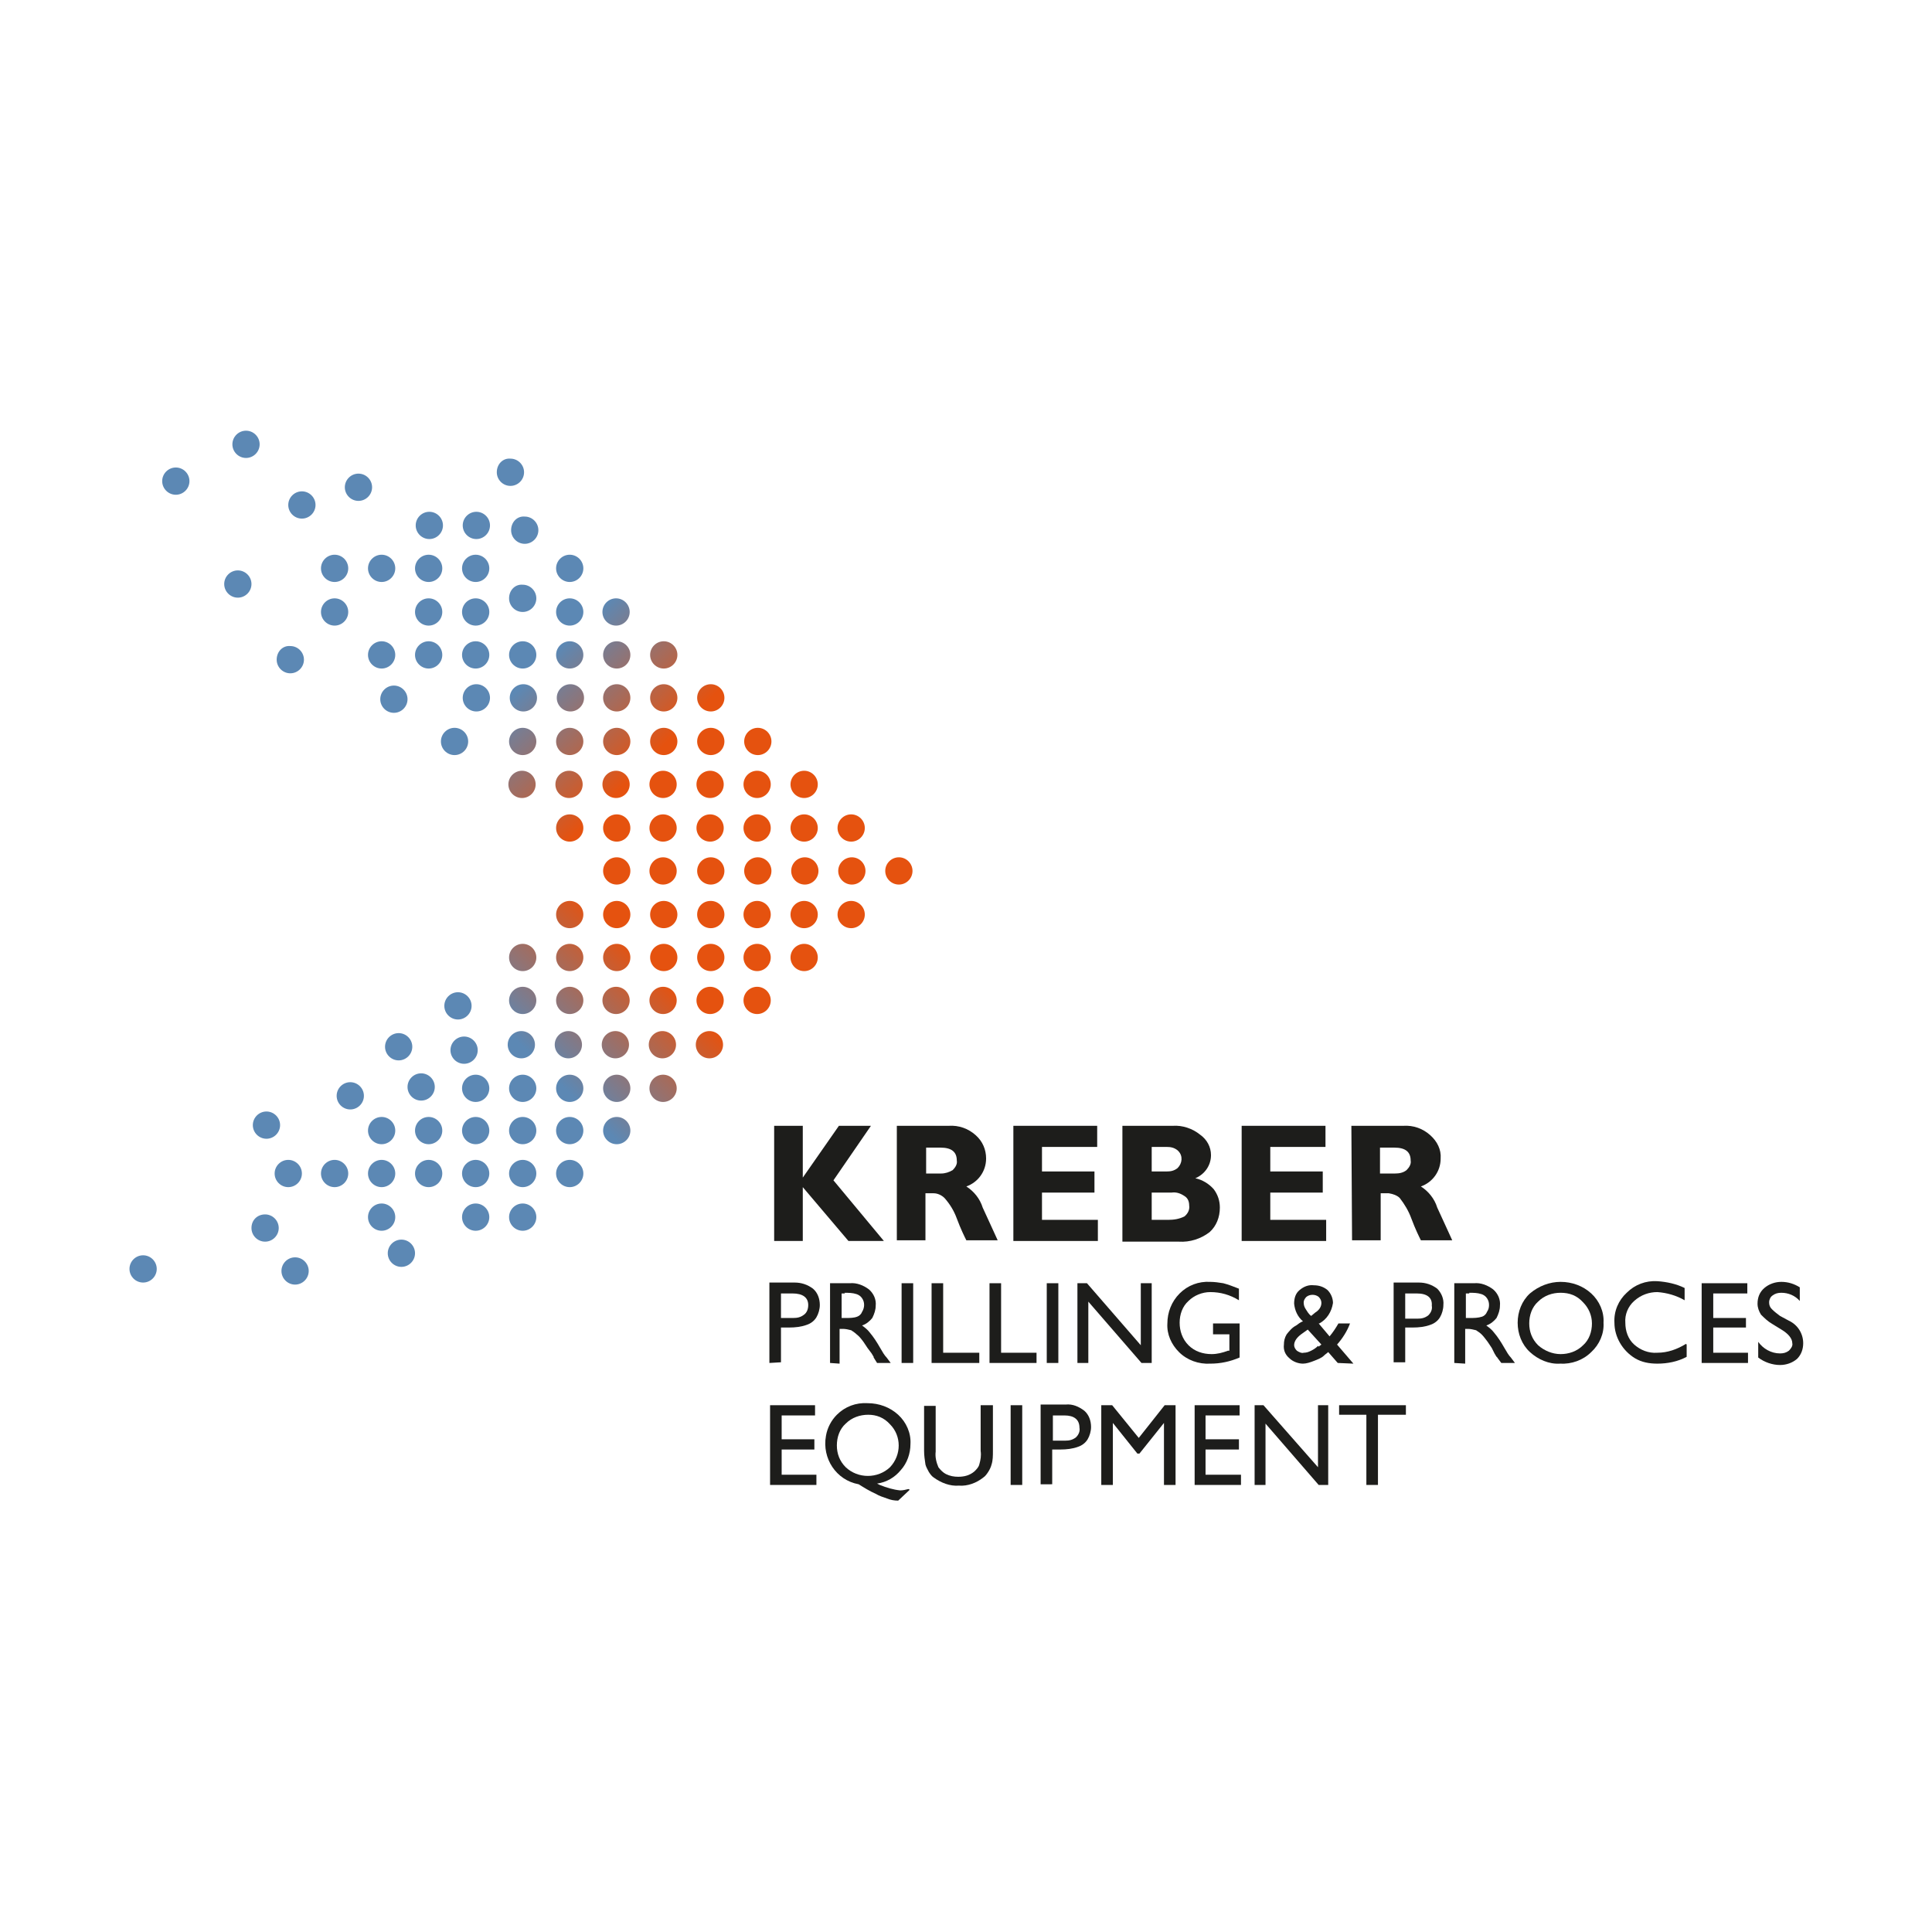 <?xml version="1.0" encoding="utf-8"?>
<!-- Generator: Adobe Illustrator 27.1.1, SVG Export Plug-In . SVG Version: 6.00 Build 0)  -->
<svg version="1.1" id="Laag_1" xmlns="http://www.w3.org/2000/svg" xmlns:xlink="http://www.w3.org/1999/xlink" x="0px" y="0px"
	 viewBox="0 0 283.5 283.5" style="enable-background:new 0 0 283.5 283.5;" xml:space="preserve">
<style type="text/css">
	.st0{clip-path:url(#SVGID_00000082357707292919368570000003593468123961831832_);}
	.st1{fill:url(#SVGID_00000073002799844229777780000013036131409352863630_);}
	.st2{fill:#E5520F;}
	.st3{clip-path:url(#SVGID_00000083062173242616683330000007412575265558392455_);}
	.st4{fill:url(#SVGID_00000122708018219966439380000012031795640433567902_);}
	.st5{fill:#1D1D1B;}
</style>
<g id="Laag_2_00000126309670115497647690000006771674281605170821_">
	<g id="Laag_1-2">
		<g>
			<defs>
				<path id="SVGID_1_" d="M41.3,186.5c0,1.1,0.9,2,2,2c1.1,0,2-0.9,2-2c0-1.1-0.9-2-2-2C42.2,184.5,41.3,185.4,41.3,186.5
					 M19,186.2c0,1.1,0.9,2,2,2s2-0.9,2-2c0-1.1-0.9-2-2-2S19,185.1,19,186.2 M56.9,183.9c0,1.1,0.9,2,2,2c1.1,0,2-0.9,2-2
					s-0.9-2-2-2C57.8,181.9,56.9,182.8,56.9,183.9 M36.9,180.2c0,1.1,0.9,2,2,2s2-0.9,2-2s-0.9-2-2-2S36.9,179,36.9,180.2 M54,178.6
					c0,1.1,0.9,2,2,2s2-0.9,2-2s-0.9-2-2-2S54,177.5,54,178.6 M67.8,178.6c0,1.1,0.9,2,2,2c1.1,0,2-0.9,2-2s-0.9-2-2-2
					C68.7,176.6,67.8,177.5,67.8,178.6 M74.7,178.6c0,1.1,0.9,2,2,2s2-0.9,2-2s-0.9-2-2-2S74.7,177.5,74.7,178.6 M40.3,172.2
					c0,1.1,0.9,2,2,2c1.1,0,2-0.9,2-2s-0.9-2-2-2C41.2,170.2,40.3,171.1,40.3,172.2 M47.1,172.2c0,1.1,0.9,2,2,2c1.1,0,2-0.9,2-2
					s-0.9-2-2-2C48,170.2,47.1,171.1,47.1,172.2 M54,172.2c0,1.1,0.9,2,2,2s2-0.9,2-2s-0.9-2-2-2S54,171.1,54,172.2 M60.9,172.2
					c0,1.1,0.9,2,2,2c1.1,0,2-0.9,2-2s-0.9-2-2-2C61.8,170.2,60.9,171.1,60.9,172.2 M67.8,172.2c0,1.1,0.9,2,2,2c1.1,0,2-0.9,2-2
					s-0.9-2-2-2C68.7,170.2,67.8,171.1,67.8,172.2 M74.7,172.2c0,1.1,0.9,2,2,2s2-0.9,2-2s-0.9-2-2-2S74.7,171.1,74.7,172.2
					 M81.6,172.2c0,1.1,0.9,2,2,2s2-0.9,2-2s-0.9-2-2-2S81.6,171.1,81.6,172.2 M54,165.9c0,1.1,0.9,2,2,2s2-0.9,2-2c0-1.1-0.9-2-2-2
					S54,164.8,54,165.9 M60.9,165.9c0,1.1,0.9,2,2,2c1.1,0,2-0.9,2-2c0-1.1-0.9-2-2-2C61.8,163.9,60.9,164.8,60.9,165.9 M67.8,165.9
					c0,1.1,0.9,2,2,2c1.1,0,2-0.9,2-2c0-1.1-0.9-2-2-2C68.7,163.9,67.8,164.8,67.8,165.9 M74.7,165.9c0,1.1,0.9,2,2,2s2-0.9,2-2
					c0-1.1-0.9-2-2-2S74.7,164.8,74.7,165.9 M81.6,165.9c0,1.1,0.9,2,2,2s2-0.9,2-2c0-1.1-0.9-2-2-2S81.6,164.8,81.6,165.9
					 M88.5,165.9c0,1.1,0.9,2,2,2s2-0.9,2-2c0-1.1-0.9-2-2-2S88.5,164.8,88.5,165.9 M37.1,165.1c0,1.1,0.9,2,2,2c1.1,0,2-0.9,2-2
					s-0.9-2-2-2C38,163.1,37.1,164,37.1,165.1 M49.4,160.8c0,1.1,0.9,2,2,2c1.1,0,2-0.9,2-2c0-1.1-0.9-2-2-2
					C50.3,158.8,49.4,159.7,49.4,160.8 M67.8,159.7c0,1.1,0.9,2,2,2c1.1,0,2-0.9,2-2c0-1.1-0.9-2-2-2
					C68.7,157.7,67.8,158.6,67.8,159.7 M74.7,159.7c0,1.1,0.9,2,2,2c1.1,0,2-0.9,2-2c0-1.1-0.9-2-2-2
					C75.6,157.7,74.7,158.6,74.7,159.7 M81.6,159.7c0,1.1,0.9,2,2,2c1.1,0,2-0.9,2-2c0-1.1-0.9-2-2-2l0,0
					C82.5,157.7,81.6,158.6,81.6,159.7 M88.5,159.7c0,1.1,0.9,2,2,2s2-0.9,2-2c0-1.1-0.9-2-2-2S88.5,158.6,88.5,159.7 M95.3,159.7
					c0,1.1,0.9,2,2,2c1.1,0,2-0.9,2-2c0-1.1-0.9-2-2-2C96.2,157.7,95.3,158.6,95.3,159.7 M59.8,159.5c0,1.1,0.9,2,2,2s2-0.9,2-2
					s-0.9-2-2-2S59.8,158.4,59.8,159.5 M66.1,154.1c0,1.1,0.9,2,2,2c1.1,0,2-0.9,2-2c0-1.1-0.9-2-2-2C67,152.1,66.1,153,66.1,154.1
					 M56.5,153.6c0,1.1,0.9,2,2,2c1.1,0,2-0.9,2-2c0-1.1-0.9-2-2-2C57.4,151.6,56.5,152.5,56.5,153.6 M74.5,153.3c0,1.1,0.9,2,2,2
					c1.1,0,2-0.9,2-2c0-1.1-0.9-2-2-2C75.4,151.3,74.5,152.2,74.5,153.3 M81.4,153.3c0,1.1,0.9,2,2,2c1.1,0,2-0.9,2-2
					c0-1.1-0.9-2-2-2C82.3,151.3,81.4,152.2,81.4,153.3 M88.3,153.3c0,1.1,0.9,2,2,2c1.1,0,2-0.9,2-2c0-1.1-0.9-2-2-2
					C89.2,151.3,88.3,152.2,88.3,153.3 M95.2,153.3c0,1.1,0.9,2,2,2c1.1,0,2-0.9,2-2c0-1.1-0.9-2-2-2
					C96.1,151.3,95.2,152.2,95.2,153.3 M102.1,153.3c0,1.1,0.9,2,2,2c1.1,0,2-0.9,2-2c0-1.1-0.9-2-2-2
					C103,151.3,102.1,152.2,102.1,153.3 M65.2,147.6c0,1.1,0.9,2,2,2c1.1,0,2-0.9,2-2s-0.9-2-2-2C66.1,145.6,65.2,146.5,65.2,147.6
					 M74.7,146.8c0,1.1,0.9,2,2,2c1.1,0,2-0.9,2-2c0-1.1-0.9-2-2-2C75.6,144.8,74.7,145.7,74.7,146.8 M81.6,146.8c0,1.1,0.9,2,2,2
					s2-0.9,2-2c0-1.1-0.9-2-2-2C82.5,144.8,81.6,145.7,81.6,146.8 M88.4,146.8c0,1.1,0.9,2,2,2c1.1,0,2-0.9,2-2c0-1.1-0.9-2-2-2
					C89.3,144.8,88.4,145.7,88.4,146.8 M95.3,146.8c0,1.1,0.9,2,2,2c1.1,0,2-0.9,2-2c0-1.1-0.9-2-2-2
					C96.2,144.8,95.3,145.7,95.3,146.8 M102.2,146.8c0,1.1,0.9,2,2,2c1.1,0,2-0.9,2-2c0-1.1-0.9-2-2-2
					C103.1,144.8,102.2,145.7,102.2,146.8 M109.1,146.8c0,1.1,0.9,2,2,2c1.1,0,2-0.9,2-2c0-1.1-0.9-2-2-2
					C110,144.8,109.1,145.7,109.1,146.8 M74.7,140.5c0,1.1,0.9,2,2,2c1.1,0,2-0.9,2-2c0-1.1-0.9-2-2-2
					C75.6,138.5,74.7,139.4,74.7,140.5 M81.6,140.5c0,1.1,0.9,2,2,2c1.1,0,2-0.9,2-2c0-1.1-0.9-2-2-2l0,0
					C82.5,138.5,81.6,139.4,81.6,140.5 M88.5,140.5c0,1.1,0.9,2,2,2s2-0.9,2-2c0-1.1-0.9-2-2-2S88.5,139.4,88.5,140.5 M95.4,140.5
					c0,1.1,0.9,2,2,2s2-0.9,2-2c0-1.1-0.9-2-2-2S95.4,139.4,95.4,140.5 M102.3,140.5c0,1.1,0.9,2,2,2c1.1,0,2-0.9,2-2
					c0-1.1-0.9-2-2-2C103.1,138.5,102.3,139.4,102.3,140.5 M109.1,140.5c0,1.1,0.9,2,2,2c1.1,0,2-0.9,2-2c0-1.1-0.9-2-2-2
					C110,138.5,109.1,139.4,109.1,140.5 M116,140.5c0,1.1,0.9,2,2,2c1.1,0,2-0.9,2-2c0-1.1-0.9-2-2-2
					C116.9,138.5,116,139.4,116,140.5 M81.6,134.2c0,1.1,0.9,2,2,2s2-0.9,2-2s-0.9-2-2-2c0,0,0,0,0,0
					C82.5,132.2,81.6,133.1,81.6,134.2 M88.5,134.2c0,1.1,0.9,2,2,2s2-0.9,2-2s-0.9-2-2-2S88.5,133.1,88.5,134.2 M95.4,134.2
					c0,1.1,0.9,2,2,2s2-0.9,2-2s-0.9-2-2-2S95.4,133.1,95.4,134.2 M102.3,134.2c0,1.1,0.9,2,2,2c1.1,0,2-0.9,2-2s-0.9-2-2-2
					C103.1,132.2,102.3,133.1,102.3,134.2 M109.1,134.2c0,1.1,0.9,2,2,2c1.1,0,2-0.9,2-2s-0.9-2-2-2
					C110,132.2,109.1,133.1,109.1,134.2 M116,134.2c0,1.1,0.9,2,2,2c1.1,0,2-0.9,2-2s-0.9-2-2-2C116.9,132.2,116,133.1,116,134.2
					 M122.9,134.2c0,1.1,0.9,2,2,2c1.1,0,2-0.9,2-2s-0.9-2-2-2C123.8,132.2,122.9,133.1,122.9,134.2"/>
			</defs>
			<clipPath id="SVGID_00000036950621023170901500000004348413670475593907_">
				<use xlink:href="#SVGID_1_"  style="overflow:visible;"/>
			</clipPath>
			<g style="clip-path:url(#SVGID_00000036950621023170901500000004348413670475593907_);">
				
					<linearGradient id="SVGID_00000176732882969254174100000004502349202009739189_" gradientUnits="userSpaceOnUse" x1="-552.298" y1="165.355" x2="-550.289" y2="165.355" gradientTransform="matrix(40.234 -40.234 40.234 40.234 15602.11 -28674.719)">
					<stop  offset="0" style="stop-color:#5C88B4"/>
					<stop  offset="0.55" style="stop-color:#5C88B4"/>
					<stop  offset="0.74" style="stop-color:#E5520F"/>
					<stop  offset="1" style="stop-color:#E5520F"/>
				</linearGradient>
				<polygon style="fill:url(#SVGID_00000176732882969254174100000004502349202009739189_);" points="-9.2,160.3 72.9,78.2 
					155.1,160.3 72.9,242.5 				"/>
			</g>
		</g>
		<path class="st2" d="M92.5,127.8c0-1.1-0.9-2-2-2s-2,0.9-2,2c0,1.1,0.9,2,2,2S92.5,128.9,92.5,127.8"/>
		<path class="st2" d="M99.3,127.8c0-1.1-0.9-2-2-2c-1.1,0-2,0.9-2,2c0,1.1,0.9,2,2,2C98.4,129.8,99.3,128.9,99.3,127.8"/>
		<path class="st2" d="M106.3,127.8c0-1.1-0.9-2-2-2s-2,0.9-2,2c0,1.1,0.9,2,2,2S106.3,128.9,106.3,127.8"/>
		<path class="st2" d="M113.2,127.8c0-1.1-0.9-2-2-2c-1.1,0-2,0.9-2,2c0,1.1,0.9,2,2,2C112.3,129.8,113.2,128.9,113.2,127.8"/>
		<path class="st2" d="M120.1,127.8c0-1.1-0.9-2-2-2c-1.1,0-2,0.9-2,2c0,1.1,0.9,2,2,2C119.2,129.8,120.1,128.9,120.1,127.8"/>
		<path class="st2" d="M127,127.8c0-1.1-0.9-2-2-2c-1.1,0-2,0.9-2,2c0,1.1,0.9,2,2,2C126.1,129.8,127,128.9,127,127.8"/>
		<path class="st2" d="M133.9,127.8c0-1.1-0.9-2-2-2c-1.1,0-2,0.9-2,2c0,1.1,0.9,2,2,2C133,129.8,133.9,128.9,133.9,127.8"/>
		<g>
			<defs>
				<path id="SVGID_00000090982761882900326720000010186674122060106166_" d="M81.6,121.5c0,1.1,0.9,2,2,2c1.1,0,2-0.9,2-2
					c0-1.1-0.9-2-2-2l0,0C82.5,119.5,81.6,120.4,81.6,121.5 M88.5,121.5c0,1.1,0.9,2,2,2s2-0.9,2-2c0-1.1-0.9-2-2-2
					S88.5,120.4,88.5,121.5 M95.3,121.5c0,1.1,0.9,2,2,2c1.1,0,2-0.9,2-2c0-1.1-0.9-2-2-2C96.2,119.5,95.3,120.4,95.3,121.5
					 M102.2,121.5c0,1.1,0.9,2,2,2c1.1,0,2-0.9,2-2c0-1.1-0.9-2-2-2C103.1,119.5,102.2,120.4,102.2,121.5 M109.1,121.5
					c0,1.1,0.9,2,2,2c1.1,0,2-0.9,2-2c0-1.1-0.9-2-2-2C110,119.5,109.1,120.4,109.1,121.5 M116,121.5c0,1.1,0.9,2,2,2
					c1.1,0,2-0.9,2-2c0-1.1-0.9-2-2-2C116.9,119.5,116,120.4,116,121.5 M122.9,121.5c0,1.1,0.9,2,2,2c1.1,0,2-0.9,2-2
					c0-1.1-0.9-2-2-2C123.8,119.5,122.9,120.4,122.9,121.5 M74.6,115.1c0,1.1,0.9,2,2,2c1.1,0,2-0.9,2-2c0-1.1-0.9-2-2-2
					C75.5,113.1,74.6,114,74.6,115.1 M81.5,115.1c0,1.1,0.9,2,2,2c1.1,0,2-0.9,2-2c0-1.1-0.9-2-2-2C82.4,113.1,81.5,114,81.5,115.1
					 M88.4,115.1c0,1.1,0.9,2,2,2c1.1,0,2-0.9,2-2c0-1.1-0.9-2-2-2C89.3,113.1,88.4,114,88.4,115.1 M95.3,115.1c0,1.1,0.9,2,2,2
					c1.1,0,2-0.9,2-2c0-1.1-0.9-2-2-2C96.2,113.1,95.3,114,95.3,115.1 M102.2,115.1c0,1.1,0.9,2,2,2c1.1,0,2-0.9,2-2
					c0-1.1-0.9-2-2-2C103.1,113.1,102.2,114,102.2,115.1 M109.1,115.1c0,1.1,0.9,2,2,2c1.1,0,2-0.9,2-2c0-1.1-0.9-2-2-2
					C110,113.1,109.1,114,109.1,115.1 M116,115.1c0,1.1,0.9,2,2,2c1.1,0,2-0.9,2-2c0-1.1-0.9-2-2-2C116.9,113.1,116,114,116,115.1
					 M64.7,108.8c0,1.1,0.9,2,2,2c1.1,0,2-0.9,2-2c0-1.1-0.9-2-2-2C65.6,106.8,64.7,107.7,64.7,108.8 M74.7,108.8c0,1.1,0.9,2,2,2
					c1.1,0,2-0.9,2-2c0-1.1-0.9-2-2-2C75.6,106.8,74.7,107.7,74.7,108.8 M81.6,108.8c0,1.1,0.9,2,2,2c1.1,0,2-0.9,2-2
					c0-1.1-0.9-2-2-2C82.5,106.8,81.6,107.7,81.6,108.8 M88.5,108.8c0,1.1,0.9,2,2,2c1.1,0,2-0.9,2-2c0-1.1-0.9-2-2-2
					C89.4,106.8,88.5,107.7,88.5,108.8 M95.4,108.8c0,1.1,0.9,2,2,2c1.1,0,2-0.9,2-2c0-1.1-0.9-2-2-2
					C96.3,106.8,95.4,107.7,95.4,108.8 M102.3,108.8c0,1.1,0.9,2,2,2s2-0.9,2-2c0-1.1-0.9-2-2-2S102.3,107.7,102.3,108.8
					 M109.2,108.8c0,1.1,0.9,2,2,2s2-0.9,2-2c0-1.1-0.9-2-2-2S109.2,107.7,109.2,108.8 M55.8,102.6c0,1.1,0.9,2,2,2s2-0.9,2-2
					c0-1.1-0.9-2-2-2S55.8,101.5,55.8,102.6 M67.9,102.4c0,1.1,0.9,2,2,2c1.1,0,2-0.9,2-2c0-1.1-0.9-2-2-2
					C68.8,100.4,67.9,101.3,67.9,102.4 M74.8,102.4c0,1.1,0.9,2,2,2c1.1,0,2-0.9,2-2c0-1.1-0.9-2-2-2
					C75.7,100.4,74.8,101.3,74.8,102.4 M81.7,102.4c0,1.1,0.9,2,2,2c1.1,0,2-0.9,2-2c0-1.1-0.9-2-2-2
					C82.6,100.4,81.7,101.3,81.7,102.4 M88.5,102.4c0,1.1,0.9,2,2,2c1.1,0,2-0.9,2-2c0-1.1-0.9-2-2-2
					C89.4,100.4,88.5,101.3,88.5,102.4 M95.4,102.4c0,1.1,0.9,2,2,2c1.1,0,2-0.9,2-2c0-1.1-0.9-2-2-2
					C96.3,100.4,95.4,101.3,95.4,102.4 M102.3,102.4c0,1.1,0.9,2,2,2c1.1,0,2-0.9,2-2c0-1.1-0.9-2-2-2
					C103.2,100.4,102.3,101.3,102.3,102.4 M40.6,96.8c0,1.1,0.9,2,2,2c1.1,0,2-0.9,2-2c0-1.1-0.9-2-2-2
					C41.5,94.7,40.6,95.6,40.6,96.8 M54,96.1c0,1.1,0.9,2,2,2s2-0.9,2-2c0-1.1-0.9-2-2-2S54,95,54,96.1 M60.9,96.1c0,1.1,0.9,2,2,2
					c1.1,0,2-0.9,2-2c0-1.1-0.9-2-2-2C61.8,94.1,60.9,95,60.9,96.1 M67.8,96.1c0,1.1,0.9,2,2,2c1.1,0,2-0.9,2-2c0-1.1-0.9-2-2-2
					C68.7,94.1,67.8,95,67.8,96.1 M74.7,96.1c0,1.1,0.9,2,2,2s2-0.9,2-2c0-1.1-0.9-2-2-2S74.7,95,74.7,96.1 M81.6,96.1
					c0,1.1,0.9,2,2,2s2-0.9,2-2c0-1.1-0.9-2-2-2S81.6,95,81.6,96.1 M88.5,96.1c0,1.1,0.9,2,2,2s2-0.9,2-2c0-1.1-0.9-2-2-2
					S88.5,95,88.5,96.1 M95.4,96.1c0,1.1,0.9,2,2,2s2-0.9,2-2c0-1.1-0.9-2-2-2S95.4,95,95.4,96.1 M47.1,89.8c0,1.1,0.9,2,2,2
					s2-0.9,2-2s-0.9-2-2-2S47.1,88.7,47.1,89.8 M60.9,89.8c0,1.1,0.9,2,2,2c1.1,0,2-0.9,2-2s-0.9-2-2-2
					C61.8,87.8,60.9,88.7,60.9,89.8 M67.8,89.8c0,1.1,0.9,2,2,2c1.1,0,2-0.9,2-2s-0.9-2-2-2C68.7,87.8,67.8,88.7,67.8,89.8
					 M81.6,89.8c0,1.1,0.9,2,2,2c1.1,0,2-0.9,2-2s-0.9-2-2-2C82.5,87.8,81.6,88.7,81.6,89.8 M88.4,89.8c0,1.1,0.9,2,2,2
					c1.1,0,2-0.9,2-2s-0.9-2-2-2C89.3,87.8,88.4,88.7,88.4,89.8 M74.7,87.8c0,1.1,0.9,2,2,2c1.1,0,2-0.9,2-2s-0.9-2-2-2
					C75.6,85.7,74.7,86.6,74.7,87.8 M32.9,85.7c0,1.1,0.9,2,2,2c1.1,0,2-0.9,2-2c0-1.1-0.9-2-2-2C33.8,83.7,32.9,84.6,32.9,85.7
					 M47.1,83.4c0,1.1,0.9,2,2,2s2-0.9,2-2s-0.9-2-2-2S47.1,82.3,47.1,83.4 M54,83.4c0,1.1,0.9,2,2,2s2-0.9,2-2s-0.9-2-2-2
					S54,82.3,54,83.4 M60.9,83.4c0,1.1,0.9,2,2,2c1.1,0,2-0.9,2-2s-0.9-2-2-2C61.8,81.4,60.9,82.3,60.9,83.4 M67.8,83.4
					c0,1.1,0.9,2,2,2c1.1,0,2-0.9,2-2s-0.9-2-2-2C68.7,81.4,67.8,82.3,67.8,83.4 M81.6,83.4c0,1.1,0.9,2,2,2c1.1,0,2-0.9,2-2
					s-0.9-2-2-2C82.5,81.4,81.6,82.3,81.6,83.4 M75,77.8c0,1.1,0.9,2,2,2c1.1,0,2-0.9,2-2c0-1.1-0.9-2-2-2
					C75.9,75.7,75,76.6,75,77.8 M61,77.1c0,1.1,0.9,2,2,2c1.1,0,2-0.9,2-2s-0.9-2-2-2C61.9,75.1,61,76,61,77.1 M67.9,77.1
					c0,1.1,0.9,2,2,2c1.1,0,2-0.9,2-2s-0.9-2-2-2C68.8,75.1,67.9,76,67.9,77.1 M42.3,74.1c0,1.1,0.9,2,2,2c1.1,0,2-0.9,2-2
					c0-1.1-0.9-2-2-2C43.2,72.1,42.3,73,42.3,74.1 M50.6,71.5c0,1.1,0.9,2,2,2s2-0.9,2-2c0-1.1-0.9-2-2-2S50.6,70.4,50.6,71.5
					 M23.8,70.6c0,1.1,0.9,2,2,2c1.1,0,2-0.9,2-2c0-1.1-0.9-2-2-2C24.7,68.6,23.8,69.5,23.8,70.6 M72.9,69.3c0,1.1,0.9,2,2,2
					c1.1,0,2-0.9,2-2c0-1.1-0.9-2-2-2C73.8,67.2,72.9,68.1,72.9,69.3 M34.1,65.2c0,1.1,0.9,2,2,2c1.1,0,2-0.9,2-2c0-1.1-0.9-2-2-2
					C35,63.2,34.1,64.1,34.1,65.2"/>
			</defs>
			<clipPath id="SVGID_00000082355077417739246800000006809700181048756619_">
				<use xlink:href="#SVGID_00000090982761882900326720000010186674122060106166_"  style="overflow:visible;"/>
			</clipPath>
			<g style="clip-path:url(#SVGID_00000082355077417739246800000006809700181048756619_);">
				
					<linearGradient id="SVGID_00000067935030210377213530000008988566237492484509_" gradientUnits="userSpaceOnUse" x1="-546.441" y1="157.141" x2="-544.432" y2="157.141" gradientTransform="matrix(38.764 38.764 -38.764 38.764 27310.31 15145.635)">
					<stop  offset="0" style="stop-color:#5C88B4"/>
					<stop  offset="0.55" style="stop-color:#5C88B4"/>
					<stop  offset="0.74" style="stop-color:#E5520F"/>
					<stop  offset="1" style="stop-color:#E5520F"/>
				</linearGradient>
				<polygon style="fill:url(#SVGID_00000067935030210377213530000008988566237492484509_);" points="-6.4,93.4 75.4,11.6 
					157.1,93.4 75.4,175.1 				"/>
			</g>
		</g>
		<polygon class="st5" points="127.8,165.2 122.3,173.2 129.7,182.1 124.5,182.1 117.8,174.2 117.8,182.1 113.6,182.1 113.6,165.2 
			117.8,165.2 117.8,172.8 123.1,165.2 		"/>
		<path class="st5" d="M131.7,165.2h7.5c1.5-0.1,2.9,0.4,4,1.4c1,0.9,1.5,2.1,1.5,3.4c0,1.9-1.2,3.5-2.9,4.1c1.1,0.7,2,1.8,2.4,3.1
			c0.8,1.7,1.5,3.3,2.2,4.8h-4.6c-0.3-0.6-0.8-1.6-1.4-3.2c-0.4-1.1-1-2.1-1.8-3c-0.4-0.4-1-0.7-1.6-0.7h-1.2v6.9h-4.2V165.2z
			 M135.9,168.3v3.9h2.2c0.6,0,1.2-0.2,1.7-0.5c0.4-0.4,0.7-0.9,0.6-1.4c0-1.3-0.8-1.9-2.4-1.9H135.9z"/>
		<polygon class="st5" points="161.1,179 161.1,182.1 148.7,182.1 148.7,165.2 161,165.2 161,168.3 152.9,168.3 152.9,171.9 
			160.6,171.9 160.6,175 152.9,175 152.9,179 		"/>
		<path class="st5" d="M164.8,165.2h7.3c1.4-0.1,2.9,0.4,4,1.3c1,0.7,1.6,1.8,1.6,3c0,1.5-0.9,2.8-2.3,3.4c1,0.2,2,0.8,2.7,1.6
			c0.6,0.8,0.9,1.7,0.9,2.7c0,1.4-0.5,2.7-1.5,3.6c-1.3,1-2.9,1.5-4.5,1.4h-8.3V165.2z M169,168.3v3.6h2.2c0.6,0,1.1-0.1,1.6-0.5
			c0.7-0.7,0.8-1.8,0.1-2.5c0,0-0.1-0.1-0.1-0.1c-0.5-0.4-1-0.5-1.6-0.5H169z M169,175v4h2.4c0.8,0,1.6-0.1,2.4-0.5
			c0.5-0.4,0.8-1,0.7-1.6c0-0.6-0.2-1.1-0.7-1.4c-0.6-0.4-1.2-0.6-1.9-0.5H169z"/>
		<polygon class="st5" points="194.6,179 194.6,182.1 182.2,182.1 182.2,165.2 194.5,165.2 194.5,168.3 186.4,168.3 186.4,171.9 
			194.1,171.9 194.1,175 186.4,175 186.4,179 		"/>
		<path class="st5" d="M198.3,165.2h7.6c1.5-0.1,2.9,0.4,4,1.4c1,0.9,1.6,2.1,1.5,3.4c0,1.9-1.2,3.5-2.9,4.1c1.1,0.7,2,1.8,2.4,3.1
			c0.8,1.7,1.5,3.3,2.2,4.8h-4.6c-0.3-0.6-0.8-1.6-1.4-3.2c-0.4-1.1-1-2.1-1.7-3c-0.4-0.4-1-0.6-1.6-0.7h-1.2v6.9h-4.2L198.3,165.2z
			 M202.5,168.3v3.9h2.2c0.6,0,1.2-0.1,1.7-0.5c0.4-0.4,0.7-0.9,0.6-1.4c0-1.3-0.8-1.9-2.4-1.9H202.5z"/>
		<path class="st5" d="M112.9,200v-11.8h3.7c1,0,1.9,0.3,2.7,0.9c0.7,0.6,1,1.5,1,2.4c0,0.6-0.2,1.3-0.5,1.8
			c-0.3,0.5-0.8,0.9-1.4,1.1c-0.8,0.3-1.7,0.4-2.6,0.4h-1.2v5.1L112.9,200z M116.3,189.8h-1.7v3.6h1.8c0.6,0,1.1-0.1,1.6-0.5
			c0.4-0.3,0.6-0.8,0.6-1.4C118.6,190.4,117.8,189.8,116.3,189.8"/>
		<path class="st5" d="M121.8,200v-11.7h2.9c1-0.1,2,0.3,2.8,0.9c0.7,0.6,1.1,1.5,1,2.4c0,0.6-0.2,1.2-0.5,1.8
			c-0.4,0.5-0.9,0.9-1.5,1.1c0.4,0.3,0.8,0.6,1.1,1c0.6,0.7,1.1,1.5,1.5,2.2c0.4,0.7,0.7,1.2,1,1.5l0.6,0.8h-2l-0.5-0.8v-0.1
			l-0.3-0.5l-0.6-0.8l-0.6-0.9c-0.3-0.4-0.6-0.8-1-1.1c-0.2-0.2-0.5-0.4-0.8-0.6c-0.4-0.1-0.8-0.2-1.2-0.2h-0.5v5.1L121.8,200z
			 M124,189.8h-0.5v3.6h0.6c0.6,0,1.2,0,1.7-0.2c0.3-0.1,0.6-0.4,0.7-0.7c0.2-0.3,0.3-0.7,0.3-1c0-0.4-0.1-0.7-0.3-1
			c-0.2-0.3-0.5-0.5-0.8-0.6c-0.6-0.2-1.2-0.2-1.8-0.2"/>
		<rect x="132.3" y="188.3" class="st5" width="1.7" height="11.7"/>
		<polygon class="st5" points="136.7,188.3 138.4,188.3 138.4,198.5 143.7,198.5 143.7,200 136.7,200 		"/>
		<polygon class="st5" points="145.2,188.3 146.9,188.3 146.9,198.5 152.1,198.5 152.1,200 145.2,200 		"/>
		<rect x="153.6" y="188.3" class="st5" width="1.7" height="11.7"/>
		<polygon class="st5" points="167.4,188.3 169,188.3 169,200 167.5,200 159.7,191 159.7,200 158.1,200 158.1,188.3 159.5,188.3 
			167.4,197.4 		"/>
		<path class="st5" d="M177.9,194.2h4v5c-1.4,0.6-2.8,0.9-4.3,0.9c-1.7,0.1-3.4-0.5-4.6-1.7c-1.1-1.1-1.8-2.6-1.7-4.2
			c0-1.6,0.6-3.2,1.8-4.4c1.2-1.2,2.8-1.8,4.5-1.7c0.6,0,1.3,0.1,1.9,0.2c0.8,0.2,1.5,0.5,2.3,0.8v1.7c-1.3-0.8-2.7-1.2-4.2-1.2
			c-1.2,0-2.4,0.5-3.2,1.3c-0.9,0.8-1.3,2-1.3,3.2c0,1.2,0.4,2.4,1.3,3.3c0.9,0.9,2.1,1.3,3.4,1.3c0.8,0,1.6-0.2,2.4-0.5h0.2v-2.4
			h-2.4V194.2z"/>
		<path class="st5" d="M196.3,200l-1.4-1.6c-0.2,0.2-0.4,0.3-0.6,0.5l0,0c-0.4,0.4-1,0.6-1.5,0.8c-0.5,0.2-1.1,0.4-1.6,0.4
			c-0.7,0-1.5-0.3-2-0.8c-0.6-0.5-0.9-1.2-0.8-2c0-0.5,0.1-1,0.4-1.5c0.4-0.5,0.8-1,1.4-1.3l0,0c0.3-0.2,0.6-0.5,1-0.6
			c-0.8-0.7-1.2-1.6-1.3-2.6c0-0.8,0.2-1.5,0.8-2c0.6-0.5,1.3-0.8,2.1-0.7c0.7,0,1.4,0.2,2,0.7c0.5,0.5,0.8,1.2,0.8,1.9
			c-0.2,1.3-0.9,2.4-2,3h-0.1l1.6,1.9c0.5-0.6,0.9-1.2,1.3-1.9h1.7c-0.4,1.1-1.1,2.2-1.9,3.1l2.4,2.8L196.3,200z M193.5,197.6
			l0.4-0.3l-2-2.2l-0.7,0.5c-0.9,0.6-1.3,1.2-1.3,1.8c0,0.3,0.2,0.6,0.4,0.8c0.3,0.2,0.7,0.4,1,0.3c0.4,0,0.7-0.1,1.1-0.3
			c0.4-0.2,0.7-0.4,1-0.7 M192.4,193.1l0.6-0.5c0.5-0.3,0.9-0.8,0.9-1.4c0-0.3-0.1-0.6-0.4-0.9c-0.5-0.4-1.3-0.4-1.8,0
			c-0.2,0.2-0.4,0.5-0.4,0.8c0,0.4,0.1,0.7,0.3,1C191.8,192.4,192,192.8,192.4,193.1"/>
		<path class="st5" d="M204.5,200v-11.8h3.7c1,0,1.9,0.3,2.7,0.9c0.6,0.6,1,1.5,0.9,2.4c0,0.6-0.2,1.3-0.5,1.8
			c-0.3,0.5-0.8,0.9-1.4,1.1c-0.8,0.3-1.7,0.4-2.6,0.4h-1.1v5.1H204.5z M207.9,189.8h-1.7v3.7h1.8c0.6,0,1.1-0.1,1.6-0.5
			c0.4-0.4,0.6-0.9,0.5-1.4C210.2,190.4,209.4,189.8,207.9,189.8"/>
		<path class="st5" d="M213.4,200v-11.7h2.9c1-0.1,2,0.3,2.8,0.9c0.7,0.6,1.1,1.5,1,2.4c0,0.6-0.2,1.2-0.5,1.8
			c-0.4,0.5-0.9,0.9-1.5,1.1c0.4,0.3,0.8,0.6,1.1,1c0.6,0.7,1.1,1.5,1.5,2.2c0.4,0.7,0.7,1.2,1,1.5l0.6,0.8h-2l-0.6-0.8
			c0-0.1-0.1-0.1-0.1-0.1l-0.3-0.5l-0.4-0.8l-0.6-0.9c-0.3-0.4-0.6-0.8-0.9-1.1c-0.2-0.2-0.5-0.4-0.8-0.6c-0.4-0.1-0.8-0.2-1.2-0.2
			h-0.4v5.1L213.4,200z M215.6,189.8h-0.5v3.6h0.6c0.6,0,1.2,0,1.8-0.2c0.3-0.1,0.6-0.4,0.7-0.7c0.2-0.3,0.3-0.6,0.3-1
			c0-0.4-0.1-0.7-0.3-1c-0.2-0.3-0.5-0.5-0.8-0.6c-0.6-0.2-1.2-0.2-1.8-0.2"/>
		<path class="st5" d="M229,188.1c1.7,0,3.3,0.6,4.5,1.7c1.2,1.1,1.9,2.7,1.8,4.3c0.1,1.6-0.6,3.2-1.8,4.3c-1.2,1.2-2.9,1.8-4.6,1.7
			c-1.6,0.1-3.2-0.6-4.4-1.7c-1.2-1.1-1.8-2.7-1.8-4.3c0-1.6,0.6-3.2,1.8-4.3C225.8,188.7,227.4,188.1,229,188.1 M229,189.7
			c-1.2,0-2.4,0.4-3.3,1.3c-0.9,0.8-1.3,2-1.3,3.2c0,1.2,0.4,2.3,1.3,3.2c0.9,0.8,2.1,1.3,3.3,1.3c1.2,0,2.4-0.4,3.3-1.3
			c0.9-0.8,1.3-2,1.3-3.2c0-1.2-0.5-2.3-1.3-3.1C231.4,190.1,230.3,189.7,229,189.7"/>
		<path class="st5" d="M247.5,197.3v1.8c-1.3,0.7-2.8,1-4.3,1c-1.2,0-2.3-0.2-3.3-0.8c-1.8-1.1-3-3.1-3-5.2
			c-0.1-1.7,0.6-3.3,1.8-4.4c1.2-1.2,2.8-1.8,4.5-1.7c1.4,0.1,2.8,0.4,4,1v1.8c-1.2-0.7-2.6-1.1-4-1.2c-1.2,0-2.4,0.4-3.4,1.3
			c-0.9,0.8-1.4,2-1.3,3.2c0,1.2,0.4,2.4,1.3,3.2c0.9,0.8,2.1,1.3,3.4,1.2c1.5,0,2.9-0.5,4.2-1.3"/>
		<polygon class="st5" points="249.7,188.3 256.4,188.3 256.4,189.8 251.4,189.8 251.4,193.4 256.2,193.4 256.2,194.8 251.4,194.8 
			251.4,198.5 256.5,198.5 256.5,200 249.7,200 		"/>
		<path class="st5" d="M261.4,195.1l-1.3-0.8c-0.7-0.4-1.2-0.9-1.7-1.4c-0.3-0.5-0.5-1-0.5-1.6c0-0.9,0.3-1.7,1-2.3
			c0.7-0.6,1.6-0.9,2.5-0.9c1,0,1.9,0.3,2.7,0.8v2c-0.7-0.8-1.7-1.2-2.7-1.2c-0.5,0-0.9,0.1-1.3,0.4c-0.3,0.2-0.5,0.6-0.5,1
			c0,0.4,0.1,0.7,0.4,1c0.4,0.4,0.8,0.7,1.2,1l1.3,0.7c1.3,0.6,2.1,1.9,2.1,3.3c0,0.9-0.3,1.7-0.9,2.3c-0.7,0.6-1.6,0.9-2.5,0.9
			c-1.1,0-2.3-0.4-3.2-1.1v-2.3c0.7,1,1.9,1.7,3.2,1.7c0.5,0,0.9-0.1,1.3-0.4c0.3-0.3,0.6-0.7,0.5-1.1
			C263,196.4,262.4,195.7,261.4,195.1"/>
		<polygon class="st5" points="113,206.2 119.6,206.2 119.6,207.7 114.7,207.7 114.7,211.2 119.5,211.2 119.5,212.7 114.7,212.7 
			114.7,216.4 119.8,216.4 119.8,217.9 113,217.9 		"/>
		<path class="st5" d="M133.5,218.6l-1.7,1.6c-0.6,0-1.1-0.1-1.6-0.3c-0.6-0.2-1.2-0.4-1.7-0.7c-0.9-0.4-1.7-0.9-2.5-1.4
			c-3.3-0.6-5.4-3.8-4.8-7.1c0.2-1.2,0.8-2.3,1.6-3.1c1.2-1.2,2.8-1.8,4.5-1.7c1.7,0,3.3,0.6,4.5,1.7c1.2,1.1,1.9,2.7,1.8,4.3
			c0,1.4-0.5,2.8-1.4,3.8c-0.9,1.1-2.1,1.8-3.5,2l0.4,0.2c1,0.4,2,0.7,3,0.8c0.4,0,0.8-0.1,1.2-0.2 M127.4,207.6
			c-1.2,0-2.4,0.4-3.3,1.3c-0.9,0.8-1.3,2-1.3,3.2c0,1.2,0.4,2.3,1.3,3.2c1.8,1.7,4.7,1.7,6.5,0c1.7-1.8,1.7-4.6,0-6.3
			C129.7,208,128.6,207.6,127.4,207.6"/>
		<path class="st5" d="M144,206.2h1.7v6.7c0,0.7,0,1.4-0.2,2c-0.1,0.4-0.3,0.8-0.5,1.1c-0.2,0.3-0.4,0.6-0.7,0.8
			c-1,0.8-2.3,1.3-3.6,1.2c-1.3,0.1-2.6-0.4-3.7-1.2c-0.3-0.2-0.5-0.5-0.7-0.8c-0.2-0.4-0.4-0.7-0.5-1.1c-0.1-0.7-0.2-1.3-0.2-2
			v-6.6h1.7v6.7c-0.1,0.8,0.1,1.6,0.4,2.3c0.3,0.4,0.7,0.8,1.1,1c0.6,0.3,1.2,0.4,1.8,0.4c0.9,0,1.7-0.2,2.4-0.8
			c0.3-0.3,0.6-0.6,0.7-1c0.2-0.7,0.3-1.3,0.2-2V206.2z"/>
		<rect x="148.3" y="206.2" class="st5" width="1.7" height="11.7"/>
		<path class="st5" d="M152.7,217.9v-11.8h3.7c1-0.1,1.9,0.3,2.7,0.9c0.7,0.6,1,1.5,1,2.4c0,0.6-0.2,1.3-0.5,1.8
			c-0.3,0.5-0.8,0.9-1.4,1.1c-0.8,0.3-1.7,0.4-2.6,0.4h-1.2v5.1H152.7z M156.2,207.7h-1.7v3.7h1.8c0.6,0,1.1-0.1,1.6-0.5
			c0.4-0.4,0.6-0.9,0.5-1.4C158.4,208.3,157.6,207.7,156.2,207.7"/>
		<polygon class="st5" points="170.9,206.2 172.5,206.2 172.5,217.9 170.8,217.9 170.8,208.8 167.2,213.3 166.9,213.3 163.3,208.8 
			163.3,217.9 161.6,217.9 161.6,206.2 163.2,206.2 167.1,211 		"/>
		<polygon class="st5" points="175.3,206.2 181.9,206.2 181.9,207.7 176.9,207.7 176.9,211.2 181.8,211.2 181.8,212.7 176.9,212.7 
			176.9,216.4 182.1,216.4 182.1,217.9 175.3,217.9 		"/>
		<polygon class="st5" points="193.4,206.2 194.9,206.2 194.9,217.9 193.5,217.9 185.7,208.9 185.7,217.9 184.1,217.9 184.1,206.2 
			185.4,206.2 193.4,215.3 		"/>
		<polygon class="st5" points="196.5,206.2 206.3,206.2 206.3,207.6 202.2,207.6 202.2,217.9 200.5,217.9 200.5,207.6 196.5,207.6 
					"/>
	</g>
</g>
</svg>
